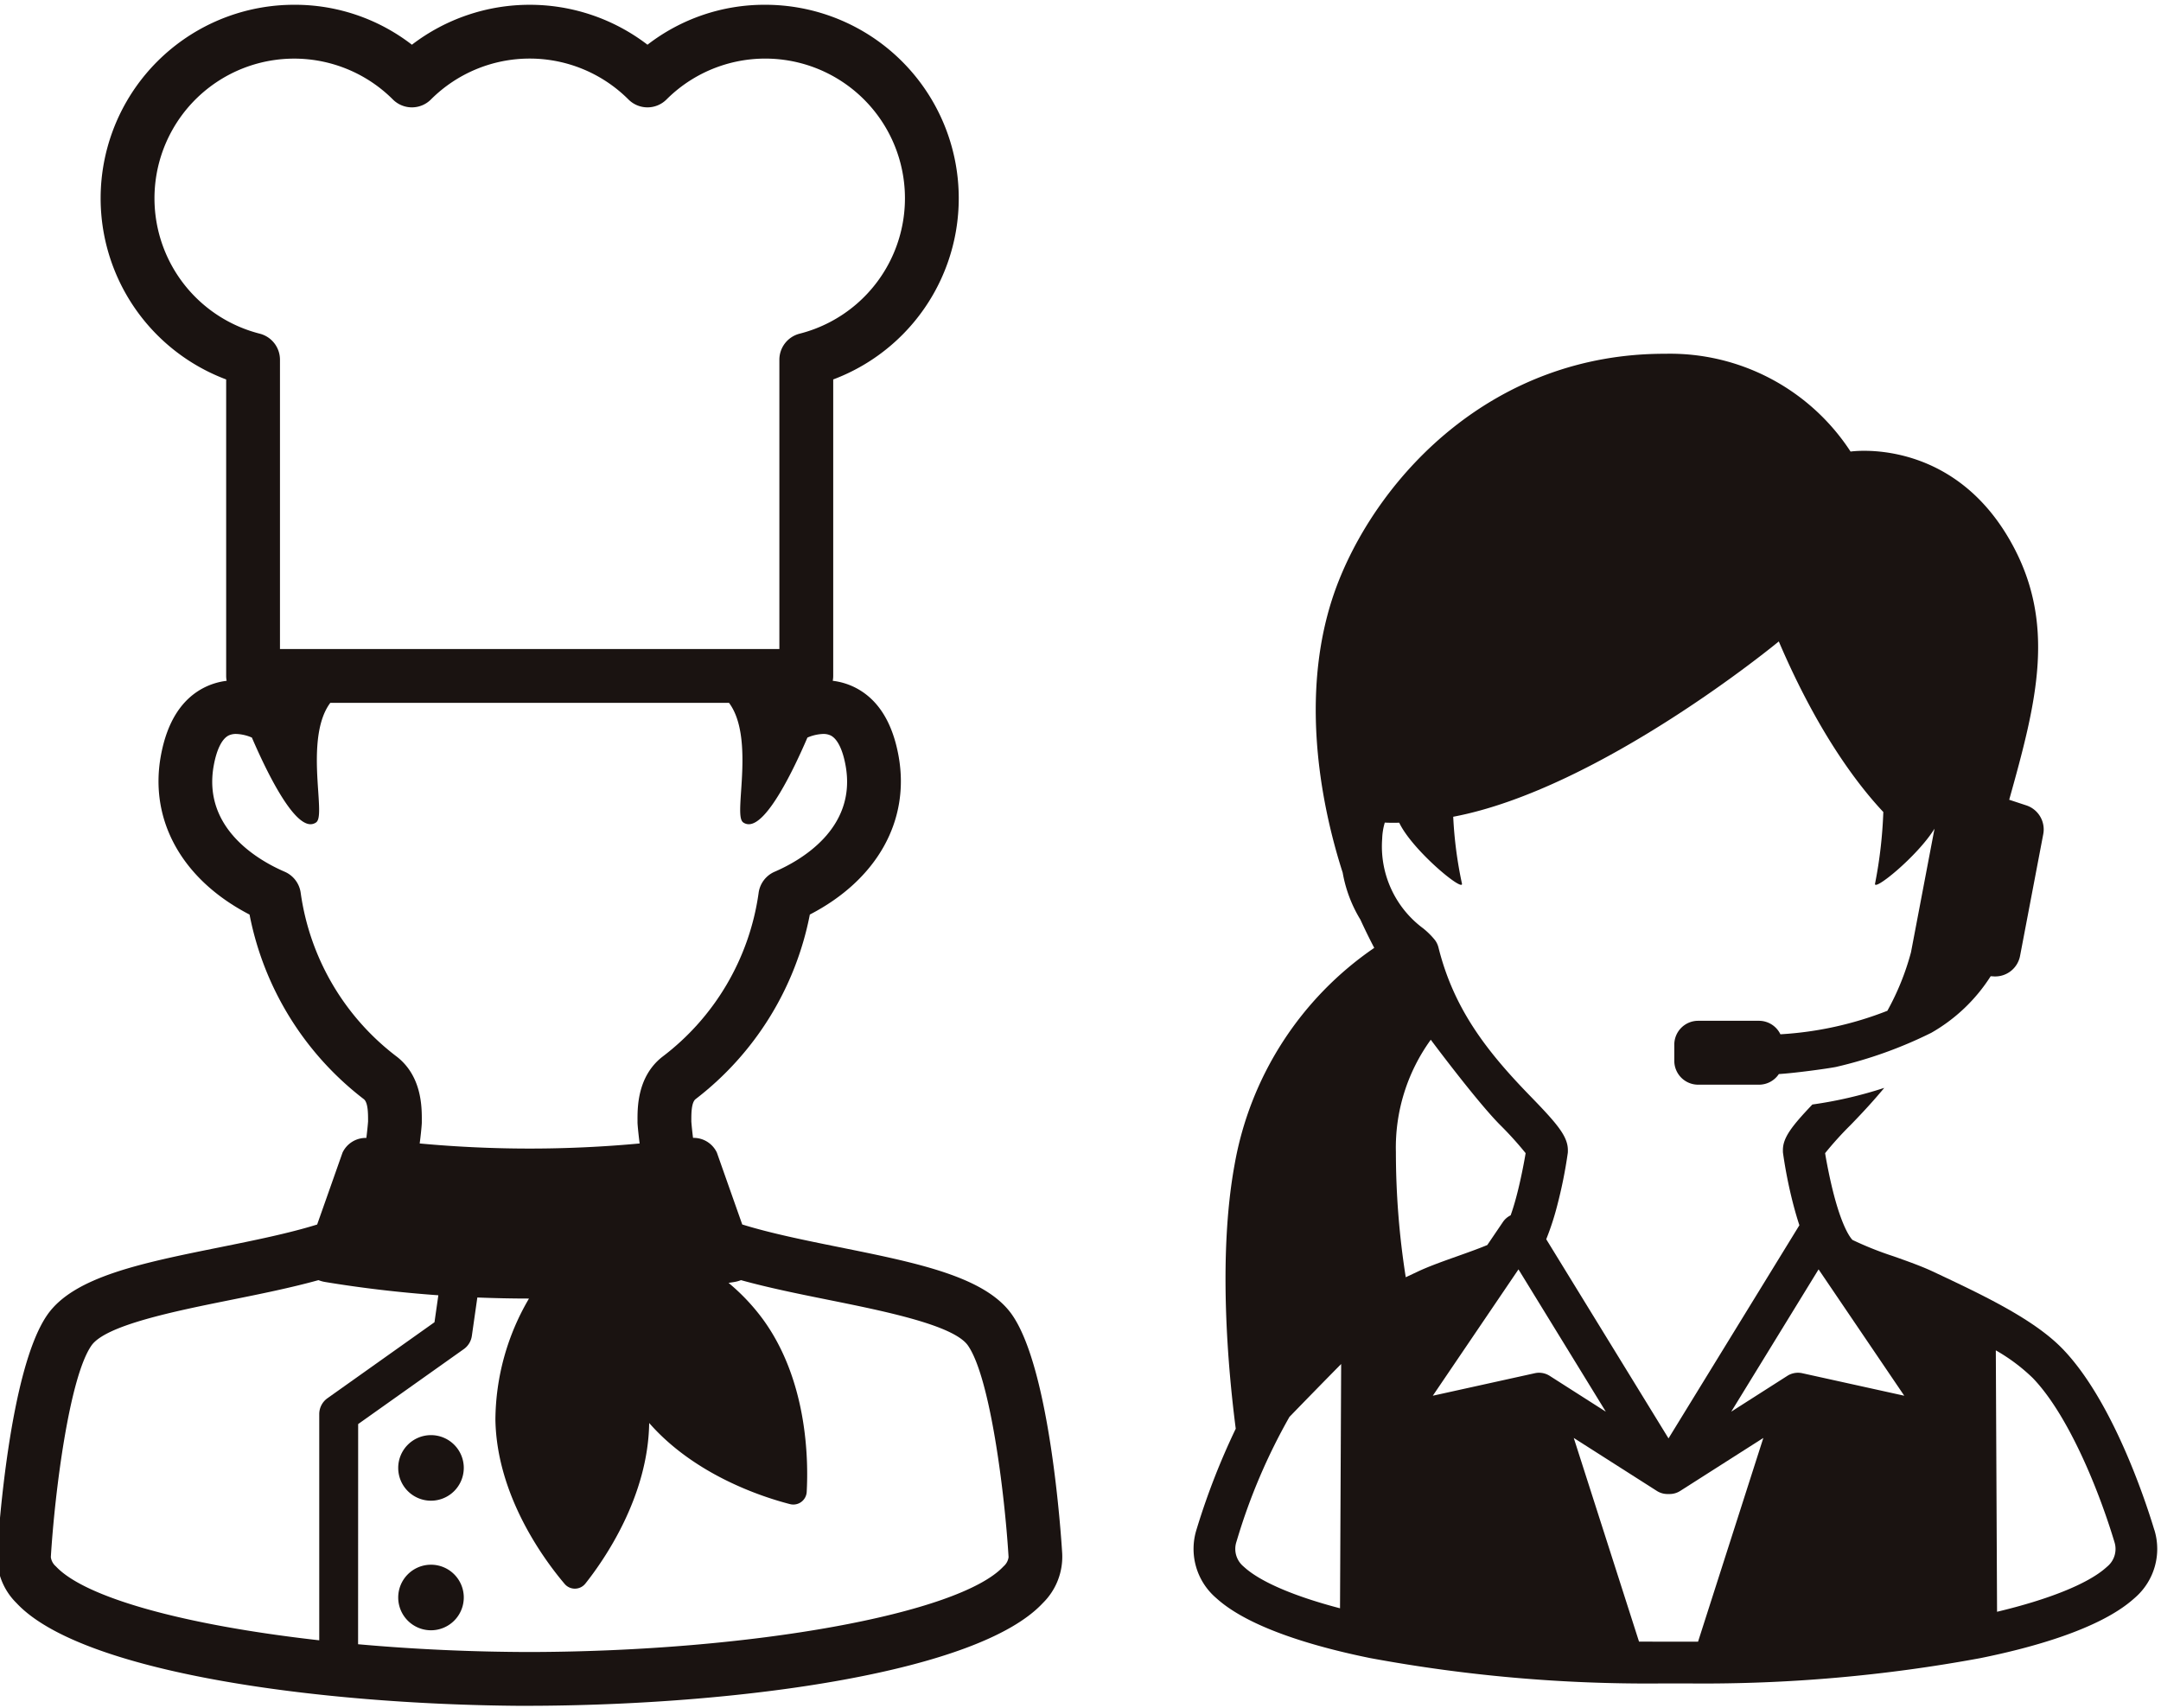 <svg xmlns="http://www.w3.org/2000/svg" xmlns:xlink="http://www.w3.org/1999/xlink" width="205" height="162" viewBox="0 0 205 162">
  <defs>
    <clipPath id="clip-path">
      <rect id="長方形_154" data-name="長方形 154" width="205" height="162" transform="translate(0.283 -0.453)" fill="none"/>
    </clipPath>
  </defs>
  <g id="グループ_349" data-name="グループ 349" transform="translate(-0.283 0.453)">
    <g id="グループ_348" data-name="グループ 348" clip-path="url(#clip-path)">
      <path id="パス_862" data-name="パス 862" d="M49.8,161.373c-.022,0-.043,0-.063,0l-.032,0c-19.425-.128-41.759-3.192-47.858-9.751a6.156,6.156,0,0,1-1.83-4.7c.108-1.772,1.158-17.471,4.754-22.639,2.517-3.618,8.945-4.915,16.387-6.415,3.194-.644,6.5-1.311,9.211-2.155q1.2-3.4,2.407-6.821a2.438,2.438,0,0,1,2.261-1.394c.067-.535.123-1.056.162-1.555v-.1c0-.594.008-1.7-.4-2.021A29.059,29.059,0,0,1,23.956,86.309c-6.382-3.3-9.527-8.921-8.417-15.046.594-3.275,2.018-5.478,4.232-6.546a6.455,6.455,0,0,1,2.012-.584,2.477,2.477,0,0,1-.045-.462V35.544A18.357,18.357,0,0,1,28.184,0,18.134,18.134,0,0,1,39.358,3.79a18.369,18.369,0,0,1,22.348,0A18.134,18.134,0,0,1,72.879,0a18.357,18.357,0,0,1,6.446,35.544V63.67a2.485,2.485,0,0,1-.045.462,6.447,6.447,0,0,1,2.012.584c2.215,1.068,3.638,3.27,4.232,6.546,1.11,6.125-2.035,11.744-8.417,15.046a29.064,29.064,0,0,1-10.842,17.512c-.406.323-.4,1.427-.4,2.02v.111c.04.486.094,1.008.162,1.542a2.441,2.441,0,0,1,2.261,1.395q1.207,3.424,2.407,6.821c2.717.844,6.017,1.511,9.21,2.155,7.443,1.5,13.871,2.8,16.388,6.414,3.6,5.17,4.646,20.87,4.754,22.643a6.157,6.157,0,0,1-1.83,4.695c-6.1,6.559-28.433,9.623-47.863,9.751l-.027,0c-.021,0-.042,0-.063,0ZM34.252,155.53c5.309.478,10.786.727,16.28.738,21.01-.044,40.755-3.613,44.95-8.126a1.388,1.388,0,0,0,.476-.866l0-.031c-.374-6.15-1.75-17.031-3.85-20.051-1.345-1.934-7.921-3.26-13.2-4.326-2.8-.564-5.7-1.147-8.333-1.879a3.045,3.045,0,0,1-.639.177c-.171.029-.344.054-.516.08l-.027,0a19.55,19.55,0,0,1,3.249,3.437c4.262,5.828,4.334,13.4,4.168,16.391a1.27,1.27,0,0,1-1.591,1.162c-2.6-.669-9.021-2.745-13.353-7.694-.1,6.988-4.248,12.962-6.051,15.232a1.272,1.272,0,0,1-1.969.033c-1.934-2.281-6.448-8.365-6.567-15.586a22.937,22.937,0,0,1,3.186-11.485c-1.6,0-3.251-.036-4.9-.1l-.522,3.651a1.851,1.851,0,0,1-.758,1.242l-10.026,7.114Zm-3.758-34.541c-2.639.732-5.532,1.315-8.33,1.879-5.286,1.066-11.861,2.392-13.207,4.327-2.1,3.019-3.476,13.9-3.85,20.05l0,.031a1.388,1.388,0,0,0,.476.866c2.733,2.939,12.067,5.56,24.985,7.015V133.693a1.848,1.848,0,0,1,.777-1.5L41.5,124.983l.366-2.558c-3.657-.262-7.268-.685-10.732-1.259a3.053,3.053,0,0,1-.64-.177M40.1,108.024c3.454.321,6.963.483,10.431.483s6.976-.162,10.429-.483c-.14-1.106-.2-1.846-.2-1.975v-.186c-.006-1.249-.019-4.172,2.322-6.035a23.6,23.6,0,0,0,9.161-15.537,2.559,2.559,0,0,1,1.526-2.046c2.386-1.028,7.819-4.065,6.73-10.071-.278-1.535-.785-2.55-1.429-2.861a1.6,1.6,0,0,0-.7-.139,4.108,4.108,0,0,0-1.492.345c-1.333,3.095-3.806,8.219-5.56,8.219a.911.911,0,0,1-.52-.162c-.377-.254-.332-1.2-.211-2.986.169-2.5.424-6.27-1.148-8.368H31.617c-1.572,2.1-1.318,5.867-1.148,8.368.121,1.787.166,2.731-.211,2.986a.911.911,0,0,1-.519.162c-1.754,0-4.227-5.124-5.561-8.219a4.1,4.1,0,0,0-1.492-.345,1.608,1.608,0,0,0-.7.139c-.643.311-1.149,1.327-1.428,2.861-1.088,6.006,4.344,9.044,6.73,10.071a2.559,2.559,0,0,1,1.526,2.046,23.6,23.6,0,0,0,9.161,15.537c2.34,1.864,2.328,4.788,2.322,6.036v.183c0,.128-.057.87-.2,1.977m34.12-46.906V33.672A2.55,2.55,0,0,1,76.146,31.2,13.252,13.252,0,1,0,63.51,8.984a2.551,2.551,0,0,1-3.609,0,13.251,13.251,0,0,0-18.739,0,2.551,2.551,0,0,1-3.609,0A13.251,13.251,0,1,0,24.917,31.2a2.549,2.549,0,0,1,1.925,2.474V61.118Z" transform="translate(0)" fill="#1a1311"/>
      <path id="パス_863" data-name="パス 863" d="M41.552,143.283a3.11,3.11,0,1,1,3.111-3.111,3.114,3.114,0,0,1-3.111,3.111" transform="translate(-0.384 -1.37)" fill="#1a1311"/>
      <path id="パス_864" data-name="パス 864" d="M41.552,155.7a3.11,3.11,0,1,1,3.111-3.111,3.114,3.114,0,0,1-3.111,3.111" transform="translate(-0.384 -1.494)" fill="#1a1311"/>
      <path id="パス_865" data-name="パス 865" d="M205.8,145.033l-.078-.253c-.837-2.741-3.933-12.06-8.605-16.913-2.748-2.855-7.63-5.149-12.351-7.369-1.045-.491-2.4-.974-3.719-1.44a32.17,32.17,0,0,1-3.883-1.548c-.1-.1-.883-.913-1.767-4.284-.364-1.387-.706-3.145-.832-3.949A32.757,32.757,0,0,1,177,106.588l.123-.127c1.036-1.069,2.066-2.188,3.054-3.378a39.776,39.776,0,0,1-6.821,1.579c-1.976,2.075-2.8,3.161-2.794,4.33v.077c0,.059,0,.12.008.18a43.8,43.8,0,0,0,1,4.981c.184.7.37,1.324.555,1.885L159.71,136.336l-11.6-18.893a25.587,25.587,0,0,0,1.046-3.214,44.161,44.161,0,0,0,1-4.98,1.659,1.659,0,0,0,.007-.186v-.071c0-1.329-1.048-2.537-3.6-5.164l-.121-.125c-4.1-4.234-7.13-8.225-8.556-13.941a1.994,1.994,0,0,0-.328-.695,7.3,7.3,0,0,0-1.11-1.106,9.678,9.678,0,0,1-3.9-8.516,6,6,0,0,1,.247-1.528c.4.02.858.025,1.368.01,1.252,2.639,6.241,6.739,5.944,5.742a38.981,38.981,0,0,1-.821-6.305c13.975-2.647,30.886-16.632,30.886-16.632,3.708,8.68,7.539,13.654,9.915,16.182a42.818,42.818,0,0,1-.777,6.756c-.276.928,4.026-2.56,5.634-5.176l-2.232,11.727a24.4,24.4,0,0,1-2.242,5.55A32.913,32.913,0,0,1,170.325,98a2.261,2.261,0,0,0-2.029-1.28h-5.782a2.262,2.262,0,0,0-2.255,2.255v1.551a2.262,2.262,0,0,0,2.255,2.255H168.3a2.26,2.26,0,0,0,1.876-1.008c1.5-.09,4.455-.493,5.4-.67a41.087,41.087,0,0,0,9.06-3.242,16.156,16.156,0,0,0,5.636-5.37l.334.02a2.4,2.4,0,0,0,2.453-1.949l2.2-11.548a2.4,2.4,0,0,0-1.566-2.715l-1.664-.549c2.6-9.3,4.578-16.824.016-24.706-5.643-9.748-15.065-8.324-15.065-8.324a20.435,20.435,0,0,0-17.58-9.278c-16.358-.032-26.983,11.54-30.954,21.49-3.957,9.913-1.784,21.085.354,27.732a12.809,12.809,0,0,0,1.688,4.471c.019.046.04.092.06.135.4.865.816,1.711,1.247,2.532a31.549,31.549,0,0,0-13.258,20.615c-1.591,8.733-.593,19.5.119,25a67.5,67.5,0,0,0-3.658,9.36l-.078.256a6.131,6.131,0,0,0,1.816,6.391l.2.177c3.243,2.846,9.668,4.6,14.487,5.579a144.353,144.353,0,0,0,27.454,2.406h2.974a144.373,144.373,0,0,0,27.451-2.406c4.818-.974,11.242-2.732,14.487-5.58l.2-.175a6.132,6.132,0,0,0,1.816-6.393m-77.257,7.422c-4.24-1.109-7.433-2.456-9-3.83l-.2-.177a2.163,2.163,0,0,1-.642-2.254l.078-.255a56.053,56.053,0,0,1,4.966-11.64c1.526-1.573,3.258-3.349,4.906-5.018Zm6.235-31.406a76.637,76.637,0,0,1-.935-11.876,17.44,17.44,0,0,1,3.31-10.655s4.16,5.591,6.439,7.943l.123.126a33.129,33.129,0,0,1,2.435,2.69c-.128.8-.468,2.563-.832,3.948-.2.779-.4,1.421-.589,1.95a1.861,1.861,0,0,0-.73.63l-1.485,2.188c-.829.347-1.85.71-2.848,1.065-1.313.466-2.672.949-3.717,1.44l-1.171.551m12.644,9.06a1.845,1.845,0,0,0-.4.045l-9.678,2.136,8.128-11.987,8.286,13.5-5.327-3.4a1.872,1.872,0,0,0-1.007-.293m15.083,25.513c-.22,0-4.95,0-5.6-.008l-6.191-19.32,7.885,5.027a1.872,1.872,0,0,0,1.006.293h.207a1.866,1.866,0,0,0,1-.293l7.886-5.027Zm9.884-25.469a1.875,1.875,0,0,0-1.41.248l-5.326,3.4,8.286-13.5,8.128,11.987Zm28.981,18.3-.2.176c-1.723,1.512-5.412,2.991-10.3,4.155l-.118-24.8a17.339,17.339,0,0,1,3.514,2.633c3.226,3.353,6.078,10.114,7.671,15.325l.077.253a2.162,2.162,0,0,1-.641,2.256" transform="translate(-1.146 -0.334)" fill="#1a1311"/>
    </g>
  </g>
</svg>
